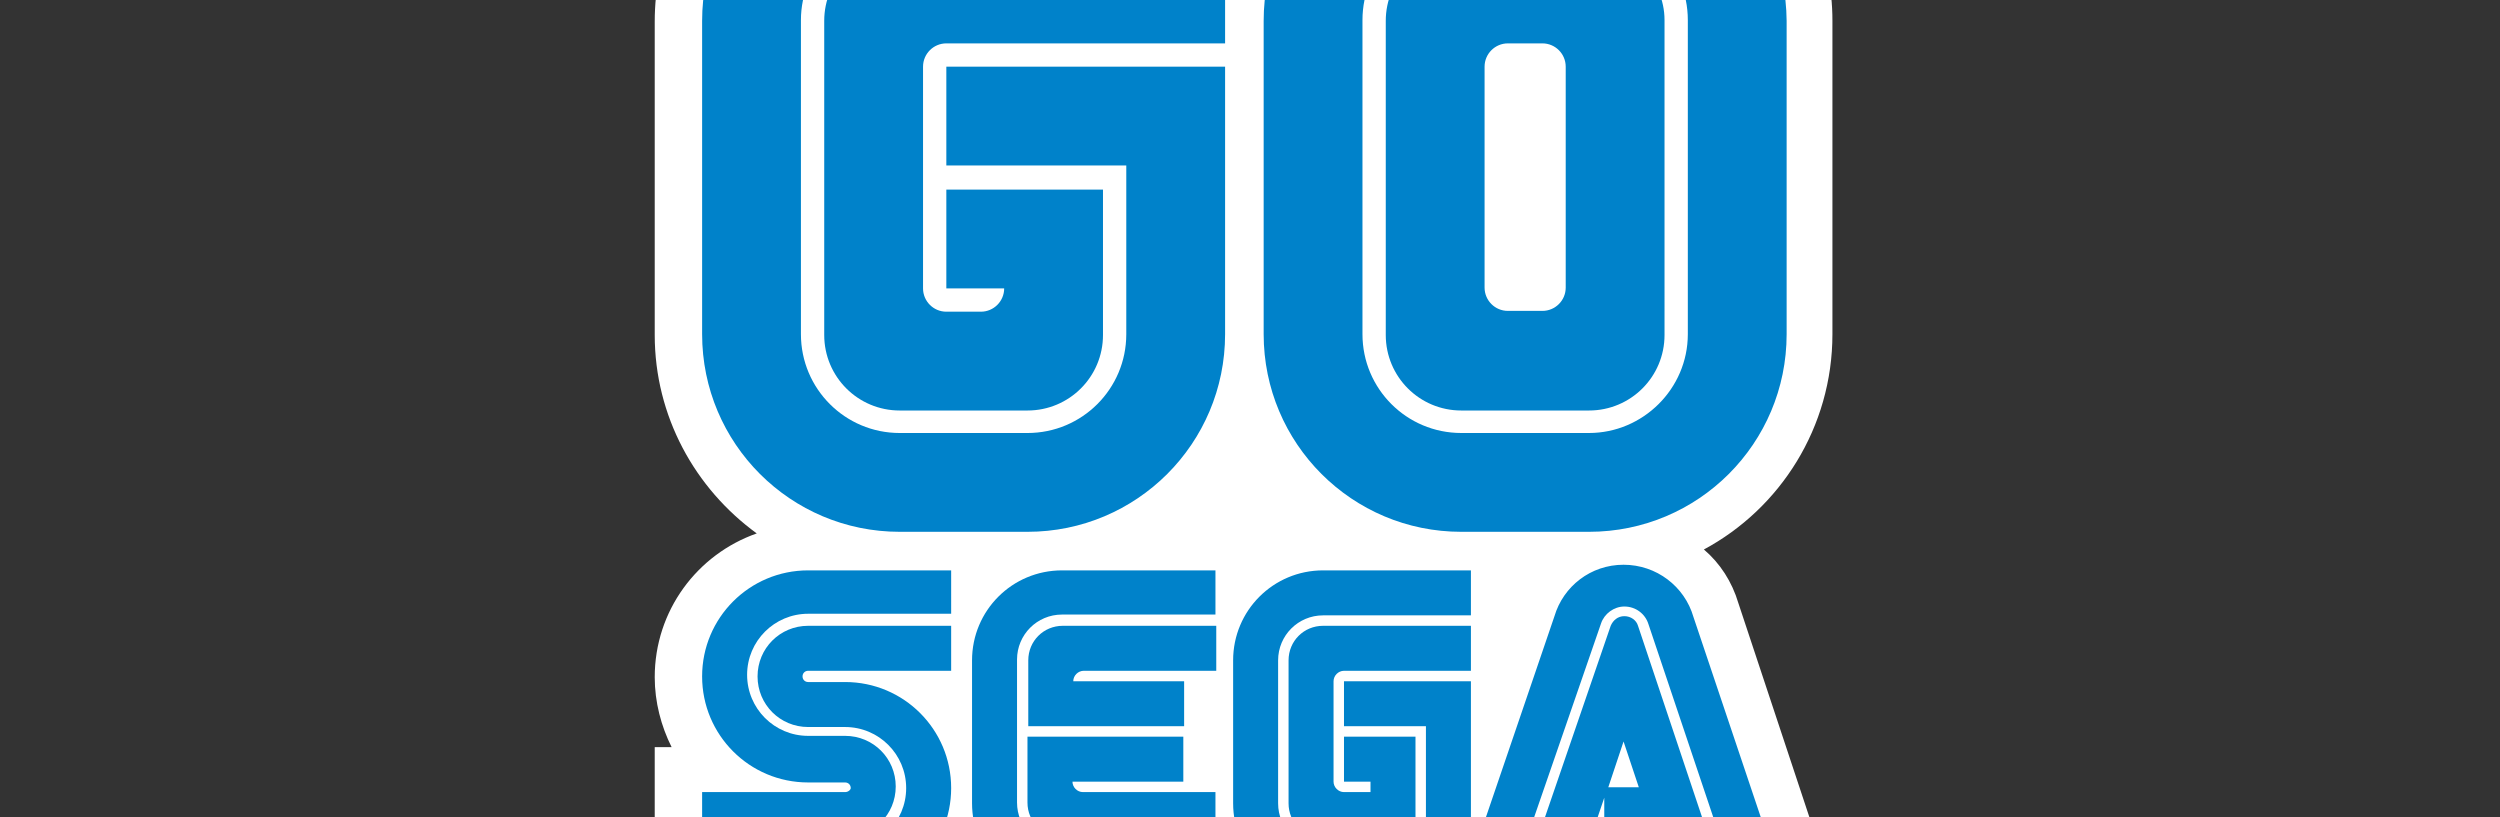 <?xml version="1.0" encoding="utf-8"?>
<!-- Generator: Adobe Illustrator 24.0.2, SVG Export Plug-In . SVG Version: 6.00 Build 0)  -->
<svg version="1.1" id="レイヤー_1" xmlns="http://www.w3.org/2000/svg" xmlns:xlink="http://www.w3.org/1999/xlink" x="0px"
	 y="0px" viewBox="0 0 311.2 101.7" style="enable-background:new 0 0 311.2 101.7;" xml:space="preserve">
<rect x="0" y="0" width="311.2" height="101.7" fill="#333333" stroke="none"/>
<style type="text/css">
	.st0{fill:#FFFFFF;}
	.st1{fill:#0082CA;}
</style>
<g>
	<path class="st0" d="M216.4,75.1c-0.8-2.7-2.3-5-4.3-6.7c9.5-5.1,16-15.2,16-26.8l0-39c0-16.7-13.6-30.4-30.4-30.4h-15.9
		c-9.5,0-18,4.4-23.6,11.3v-11.2l-46.3,0c-16.7,0-30.4,13.6-30.4,30.4l0,39c0,10.1,5,19.1,12.7,24.7c-7.4,2.6-12.7,9.6-12.7,17.9
		c0,3.1,0.8,6.1,2.1,8.7h-2.1V130h144.1v-5.4l4.7-7.6L216.4,75.1z"/>
	<g>
		<g>
			<path class="st1" d="M112-9.7h40.5V-22c0,0-40.5,0-40.5,0C98.4-22,87.4-11,87.4,2.6c0,0,0,39,0,39c0,13.6,11,24.6,24.6,24.6h15.9
				c13.6,0,24.6-11,24.6-24.6c0,0,0-33.3,0-33.3h-34.7v12.3l22.4,0l0,21c0,6.8-5.5,12.3-12.3,12.3l-15.9,0
				c-6.8,0-12.3-5.5-12.3-12.3l0-39.1C99.7-4.2,105.2-9.7,112-9.7z"/>
			<path class="st1" d="M117.8,5.4h34.7V-6.8H112c-5.2,0-9.4,4.2-9.4,9.4v39.1c0,5.2,4.2,9.4,9.4,9.4h15.9c5.2,0,9.4-4.2,9.4-9.4
				l0-18.1h-19.5v12.3h7.2v0c0,1.6-1.3,2.9-2.9,2.9h-4.3c-1.6,0-2.9-1.3-2.9-2.9V8.3C114.9,6.7,116.2,5.4,117.8,5.4z"/>
		</g>
		<path class="st1" d="M197.8-22c0,0-15.9,0-15.9,0c-13.6,0-24.6,11-24.6,24.6c0,0,0,39,0,39c0,13.6,11,24.6,24.6,24.6h15.9
			c13.6,0,24.6-11,24.6-24.6c0,0,0-39,0-39C222.3-11,211.3-22,197.8-22z M197.8,53.9h-15.9c-6.8,0-12.3-5.5-12.3-12.3l0-39.1
			c0-6.8,5.5-12.3,12.3-12.3h15.9c6.8,0,12.3,5.5,12.3,12.3l0,39.1C210.1,48.4,204.5,53.9,197.8,53.9z"/>
		<path class="st1" d="M197.8-6.8h-15.9c-5.2,0-9.4,4.2-9.4,9.4v39.1c0,5.2,4.2,9.4,9.4,9.4h15.9c5.2,0,9.4-4.2,9.4-9.4V2.5
			C207.2-2.6,202.9-6.8,197.8-6.8z M194.9,35.8c0,1.6-1.3,2.9-2.9,2.9h-4.3c-1.6,0-2.9-1.3-2.9-2.9V8.3c0-1.6,1.3-2.9,2.9-2.9h4.3
			c1.6,0,2.9,1.3,2.9,2.9V35.8z"/>
	</g>
	<g>
		<path class="st1" d="M105.2,98.6H87.4v5.6l17.8,0c3.5,0,6.3-2.8,6.3-6.3c0-3.5-2.8-6.3-6.3-6.3l-4.6,0c-4.2,0-7.6-3.4-7.6-7.6
			c0-4.2,3.4-7.6,7.6-7.6h17.8V71l-17.8,0c-7.3,0-13.2,5.9-13.2,13.2c0,7.3,5.9,13.2,13.2,13.2l4.6,0c0.4,0,0.7,0.3,0.7,0.7
			C105.9,98.3,105.6,98.6,105.2,98.6z"/>
		<path class="st1" d="M100.6,83.5h17.8v-5.6l-17.8,0c-3.5,0-6.3,2.8-6.3,6.3c0,3.5,2.8,6.3,6.3,6.3l4.6,0c4.2,0,7.6,3.4,7.6,7.6
			c0,4.2-3.4,7.6-7.6,7.6H87.4v5.6l17.8,0c7.3,0,13.2-5.9,13.2-13.2c0-7.3-5.9-13.2-13.2-13.2h-4.6c-0.4,0-0.7-0.3-0.7-0.7
			C99.9,83.8,100.2,83.5,100.6,83.5z"/>
		<path class="st1" d="M164.7,77.9c-2.4,0-4.3,1.9-4.3,4.3v17.8c0,2.4,1.9,4.3,4.3,4.3h11.5V91.7h-8.9v5.6h3.3v1.3h-3.3
			c-0.7,0-1.3-0.6-1.3-1.3V84.8c0-0.7,0.6-1.3,1.3-1.3h15.8v-5.6H164.7z"/>
		<path class="st1" d="M199.7,104.2h13l-8.8-26.3c-0.2-0.7-0.9-1.2-1.7-1.2c-0.8,0-1.4,0.5-1.7,1.2l-11.4,33.2h6.6l4-11.8V104.2z
			 M202.1,92.3L204,98h-3.8L202.1,92.3z"/>
		<path class="st1" d="M210.8,76.8c-1.1-3.8-4.6-6.5-8.7-6.5c-4.1,0-7.5,2.7-8.6,6.4l-10.4,30.5V84.8h-15.8v5.6l10.2,0v15.2l-12.8,0
			c-3.1,0-5.6-2.5-5.6-5.6l0-17.8c0-3.1,2.5-5.6,5.6-5.6h18.4V71l-18.4,0c-6.2,0-11.2,5-11.2,11.2l0,17.8c0,6.2,5,11.2,11.2,11.2h23
			l11.6-33.6c0.4-1.2,1.6-2.1,2.9-2.1c1.4,0,2.6,0.9,3,2.2l9.4,28h-14.8v5.6h22.6h0L210.8,76.8z"/>
		<path class="st1" d="M132.2,105.5c-3.1,0-5.6-2.5-5.6-5.6l0-17.8c0-3.1,2.5-5.6,5.6-5.6h19.1V71l-19.1,0C126,71,121,76,121,82.2
			l0,17.8c0,6.2,5,11.2,11.2,11.2h19.1v-5.6H132.2z"/>
		<path class="st1" d="M133.5,97.3l13.8,0v-5.6h-19.4v8.2c0,2.4,1.9,4.3,4.3,4.3h19.1v-5.6h-16.5C134.1,98.6,133.5,98,133.5,97.3z"
			/>
		<path class="st1" d="M147.4,84.8l-13.8,0c0-0.7,0.6-1.3,1.3-1.3h16.5v-5.6h-19.1c-2.4,0-4.3,1.9-4.3,4.3v8.2h19.4V84.8z"/>
	</g>
	<g>
		<path class="st1" d="M96.2,121.3c0,0,0-0.1,0-0.1c-0.1-0.9-0.6-1.8-1.3-2.3c-0.5-0.4-1.2-0.7-1.8-0.9l2.4-2.1h-4.4L89,118
			c-0.9,0.9-1.6,2-1.6,3.4c0,0,0,0,0,0.1c0,0,0,0,0,0.1v0c0,2.4,2.1,3.7,4.3,3.8c0,0,0.1,0,0.1,0c0,0,0.1,0,0.1,0
			c2.2,0,4.2-1.3,4.2-3.6v0c0,0,0,0,0-0.1c0,0,0,0,0-0.1C96.2,121.5,96.2,121.4,96.2,121.3z M91.8,120.5c0.7,0,1.2,0.5,1.2,1.2
			c0,0.7-0.5,1.1-1.2,1.1c-0.7,0-1.1-0.5-1.1-1.1C90.7,121,91.2,120.5,91.8,120.5z"/>
		<path class="st1" d="M101.3,115.8c-2.8,0-4.4,2.1-4.4,4.7c0,2.8,1.6,4.9,4.4,4.9c2.9,0,4.4-2.1,4.4-4.9
			C105.7,117.8,104.1,115.8,101.3,115.8z M101.3,122.6c-0.9,0-1.2-1.3-1.2-2c0-0.8,0.2-1.9,1.2-1.9s1.2,1.1,1.2,1.9
			C102.5,121.3,102.2,122.6,101.3,122.6z"/>
		<polygon class="st1" points="110.9,115.9 107.7,115.9 107.7,118.1 106.8,118.1 106.8,120.6 107.7,120.6 107.7,125.2 110.9,125.2 
			110.9,120.6 111.8,120.6 111.8,118.1 110.9,118.1 		"/>
		<rect x="154.6" y="115.9" class="st1" width="3.4" height="9.3"/>
		<polygon class="st1" points="169.7,125.2 175.9,125.2 175.9,122.7 173.1,122.7 173.1,121.7 175.7,121.7 175.7,119.3 173.1,119.3 
			173.1,118.4 175.9,118.4 175.9,115.9 169.7,115.9 		"/>
		<path class="st1" d="M185.1,119.1c0-2.3-1.8-3.2-3.9-3.2h-4v9.3h3.3v-3l1.5,3h3.9l-2.5-3.7C184.5,121.1,185.1,120.5,185.1,119.1z
			 M180.5,118.4h0.2c0.6,0,1.1,0.1,1.1,0.8c0,0.7-0.6,0.8-1.1,0.8h-0.2V118.4z"/>
		<path class="st1" d="M191.5,119.4l-0.8-0.2c-0.3-0.1-0.7-0.1-0.7-0.5c0-0.4,0.4-0.5,0.7-0.5c0.7,0,1.4,0.3,2,0.7l0.9-2.4
			c-0.9-0.6-1.9-0.8-2.9-0.8c-2,0-4,1.2-4,3.4c0,1.5,1.1,2.2,2.4,2.5l0.7,0.1c0.3,0.1,0.7,0.1,0.7,0.5c0,0.4-0.5,0.6-0.9,0.6
			c-0.8,0-1.5-0.4-2.1-0.8l-0.2-0.1l-1,2.6c1,0.5,2.4,0.8,3.6,0.8c2,0,4-1.1,4-3.3C194,120.5,192.9,119.7,191.5,119.4z"/>
		<path class="st1" d="M118,118.5c-0.9,0-1.4,0.2-2,0.8v-3.4h-3.2v9.3h3.2v-3.4c0-0.4,0.1-0.8,0.6-0.8c0.5,0,0.5,0.4,0.5,0.8v3.4
			h3.1v-4C120.2,119.7,119.6,118.5,118,118.5z"/>
		<polygon class="st1" points="139.3,115.9 139.3,118.7 139.3,120.7 136.5,115.9 133.2,115.9 133.2,125.2 136.5,125.2 136.5,125.2 
			136.5,120.5 139.3,125.2 142.4,125.2 142.5,125.2 142.5,115.9 142.4,115.9 		"/>
		<path class="st1" d="M125.5,115.9l-3.2,9.3h3.6l0.3-1.2h2.4l0.3,1.2h3.6l-3.2-9.3H125.5z M126.7,121.8l0.6-2.8l0.6,2.8H126.7z"/>
		<polygon class="st1" points="150,115.9 150,118.7 150,120.7 147.1,115.9 143.9,115.9 143.9,125.2 147.1,125.2 147.1,125.2 
			147.1,120.5 150,125.2 153.1,125.2 153.2,125.2 153.2,115.9 153.1,115.9 		"/>
		<path class="st1" d="M197.2,115.9l-3.2,9.3h3.6l0.3-1.2h2.4l0.3,1.2h3.6l-3.2-9.3H197.2z M198.4,121.8l0.6-2.8l0.6,2.8H198.4z"/>
		<polygon class="st1" points="163.8,121.1 162.3,115.9 158.8,115.9 162.4,125.2 165.2,125.2 168.8,115.9 165.3,115.9 		"/>
		<path class="st1" d="M212.8,119.1c0-2.3-1.8-3.2-3.9-3.2h-4v9.3h3.3v-3l1.5,3h3.9l-2.5-3.7C212.3,121.1,212.8,120.5,212.8,119.1z
			 M208.2,118.4h0.2c0.6,0,1.1,0.1,1.1,0.8c0,0.7-0.6,0.8-1.1,0.8h-0.2V118.4z"/>
		<polygon class="st1" points="222.3,115.9 218.5,115.9 217.5,118.4 216.5,115.9 212.6,115.9 215.9,121.1 215.9,125.2 219.1,125.2 
			219.1,121.1 		"/>
	</g>
</g>
</svg>
